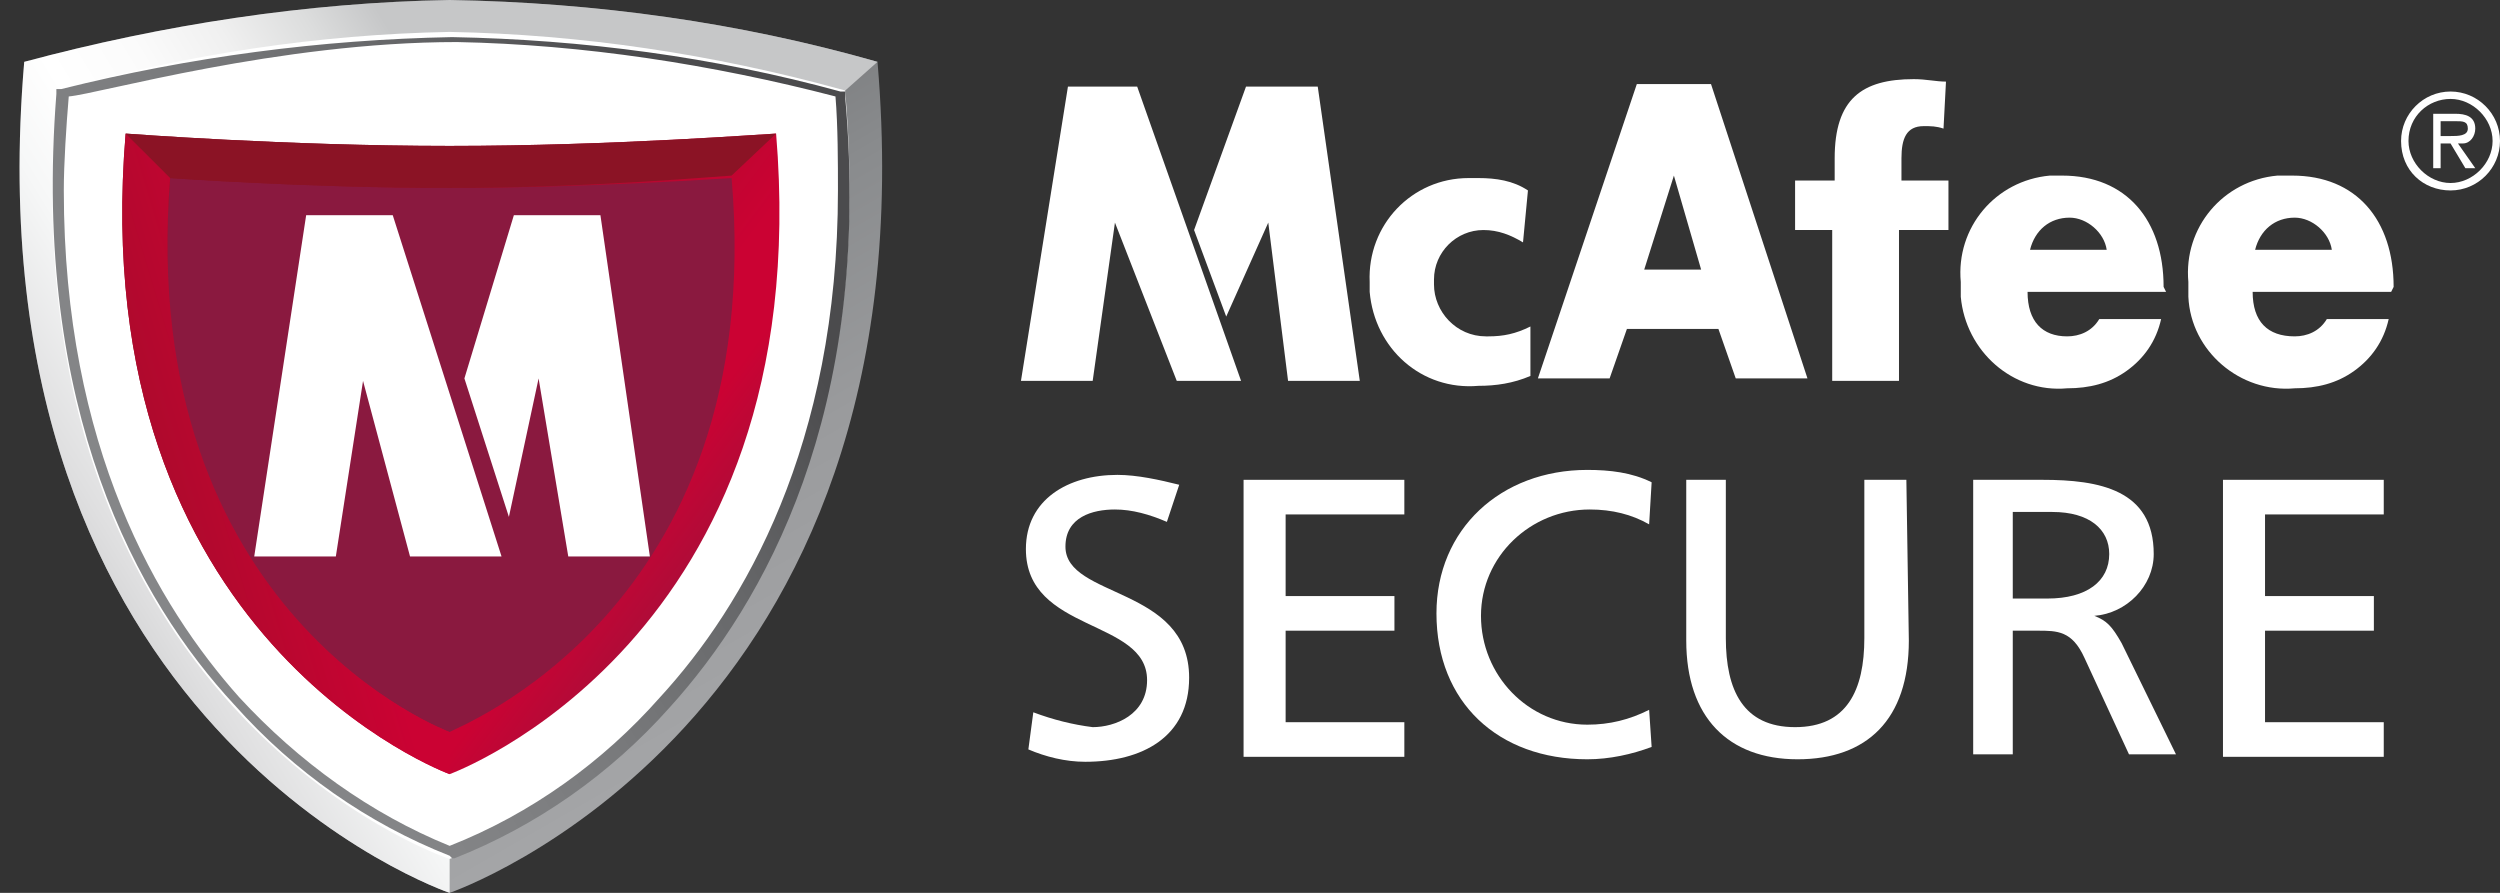 <svg width="84" height="30" viewBox="0 0 84 30" fill="none" xmlns="http://www.w3.org/2000/svg">
<rect x="0" y="0" width="84" height="30" fill="#333333" stroke="none"/>
<path d="M15.108 30C15.108 30 -1.097 24.515 0.814 2.078C5.468 0.831 10.288 0.083 15.108 0C20.011 0.083 24.831 0.748 29.484 2.078C31.396 24.432 15.108 30 15.108 30Z" fill="url(#paint0_linear_404_52843)"/>
<path d="M15.108 30C15.108 30 -1.097 24.515 0.814 2.078C5.468 0.831 10.288 0.083 15.108 0C20.011 0.083 24.831 0.748 29.484 2.078L27.988 3.407L15.108 28.587V30Z" fill="url(#paint1_linear_404_52843)"/>
<path d="M15.108 28.587C15.108 28.587 0.482 23.601 2.144 3.241C6.383 2.078 10.704 1.413 15.108 1.33C19.513 1.413 23.917 2.078 28.155 3.241C29.817 23.518 15.108 28.587 15.108 28.587Z" fill="white" stroke="white" stroke-width="0.515" stroke-linecap="round"/>
<path d="M15.108 28.587C15.108 28.587 0.482 23.601 2.144 3.241C6.383 2.078 10.704 1.413 15.108 1.33C19.513 1.413 23.917 2.078 28.155 3.241C29.817 23.518 15.108 28.587 15.108 28.587Z" fill="white"/>
<path d="M2.061 2.992H1.894V3.158C1.063 13.795 4.637 20.194 7.878 23.684C9.872 25.928 12.365 27.673 15.108 28.753L15.191 28.837H15.274C18.016 27.756 20.509 26.011 22.504 23.767C25.662 20.277 29.318 13.878 28.404 3.324V3.075H28.238C24 1.911 19.595 1.33 15.191 1.247C10.786 1.33 6.382 1.911 2.061 2.992ZM15.357 1.413C19.595 1.496 23.916 2.161 28.072 3.241C28.155 4.238 28.155 5.485 28.155 6.399C28.155 14.959 24.997 20.36 22.171 23.435C20.26 25.596 17.85 27.341 15.108 28.421C12.448 27.341 10.038 25.596 8.044 23.435C5.302 20.36 2.144 15.042 2.144 6.399C2.144 5.485 2.227 4.238 2.31 3.241C3.307 3.158 9.374 1.413 15.357 1.413Z" fill="url(#paint2_linear_404_52843)"/>
<path d="M15.108 26.011C15.108 26.011 2.809 21.524 4.221 4.488C4.221 4.488 9.623 4.903 15.108 4.903C20.593 4.903 25.911 4.488 26.077 4.488C27.49 21.524 15.108 26.011 15.108 26.011Z" fill="url(#paint3_linear_404_52843)"/>
<path d="M15.108 24.598C15.108 24.598 4.471 20.692 5.718 5.983C5.718 5.983 10.371 6.316 15.108 6.316C19.845 6.316 24.416 5.983 24.582 5.983C25.829 20.609 15.108 24.515 15.108 24.598Z" fill="url(#paint4_radial_404_52843)"/>
<path d="M26.078 4.488C25.911 4.488 20.593 4.903 15.108 4.903C9.623 4.903 4.222 4.488 4.222 4.488L5.718 5.983C5.718 5.983 10.371 6.316 15.108 6.316C19.845 6.316 24.416 5.9 24.582 5.9L26.078 4.488Z" fill="#8B1325"/>
<path d="M15.108 26.011C15.108 26.011 2.809 21.524 4.221 4.488L5.717 5.983C4.554 20.692 15.108 24.598 15.108 24.598V26.011Z" fill="url(#paint5_linear_404_52843)"/>
<path d="M8.542 18.698L10.287 7.23H13.196L16.852 18.698H13.777L12.198 12.798L11.284 18.698H8.542Z" fill="white"/>
<path d="M17.266 7.23H20.174L21.836 18.698H19.094L18.097 12.715L17.099 17.368L15.604 12.715L17.266 7.23Z" fill="white"/>
<path d="M41.7 12.798H39.539L37.462 7.479L36.714 12.798H34.304L35.883 2.909H38.209L41.7 12.798ZM40.121 7.729L41.866 2.909H44.276L45.689 12.798H43.279L42.614 7.479L41.201 10.637L40.121 7.729Z" fill="white"/>
<path d="M54.664 11.053L54.083 12.715H51.673L54.997 2.825H57.49L60.731 12.715H58.321L57.739 11.053H54.664ZM56.243 5.9L55.246 9.058H57.158L56.243 5.9Z" fill="white"/>
<path d="M72.78 9.806H68.126C68.126 10.803 68.625 11.302 69.456 11.302C69.871 11.302 70.287 11.136 70.536 10.72H72.614C72.447 11.468 72.032 12.05 71.45 12.465C70.868 12.881 70.204 13.047 69.456 13.047C67.627 13.213 66.048 11.8 65.882 9.972V9.474C65.716 7.645 67.046 6.066 68.874 5.9H69.289C71.45 5.9 72.697 7.396 72.697 9.64L72.78 9.806ZM70.785 8.393C70.702 7.812 70.12 7.313 69.539 7.313C68.874 7.313 68.375 7.729 68.209 8.393H70.785Z" fill="white"/>
<path d="M80.343 9.806H75.689C75.689 10.803 76.188 11.302 77.102 11.302C77.518 11.302 77.933 11.136 78.182 10.72H80.26C80.094 11.468 79.678 12.05 79.097 12.465C78.515 12.881 77.85 13.047 77.102 13.047C75.274 13.213 73.612 11.8 73.529 9.972V9.474C73.362 7.645 74.692 6.066 76.52 5.9H77.019C79.18 5.9 80.426 7.396 80.426 9.64L80.343 9.806ZM78.349 8.393C78.266 7.812 77.684 7.313 77.102 7.313C76.437 7.313 75.939 7.729 75.772 8.393H78.349Z" fill="white"/>
<path d="M80.676 4.737C80.676 3.823 81.424 3.075 82.338 3.075C83.252 3.075 84 3.823 84 4.737C84 5.651 83.252 6.399 82.338 6.399C81.424 6.399 80.676 5.734 80.676 4.737ZM80.925 4.737C80.925 5.485 81.59 6.149 82.338 6.149C83.086 6.149 83.751 5.485 83.751 4.737C83.751 3.989 83.086 3.324 82.338 3.324C81.59 3.324 80.925 3.906 80.925 4.737ZM83.169 5.651H82.836L82.338 4.82H82.005V5.651H81.756V3.823H82.504C82.836 3.823 83.169 3.906 83.169 4.321C83.169 4.571 83.003 4.82 82.753 4.82H82.587L83.169 5.651ZM82.005 4.072V4.571H82.338C82.587 4.571 82.919 4.571 82.919 4.321C82.919 4.072 82.753 4.072 82.504 4.072H82.005Z" fill="white"/>
<path d="M61.562 7.729H60.315V6.066H61.645V5.319C61.645 3.324 62.559 2.659 64.304 2.659C64.72 2.659 65.052 2.742 65.385 2.742L65.302 4.321C65.052 4.238 64.886 4.238 64.637 4.238C64.055 4.238 63.889 4.654 63.889 5.319V6.066H65.468V7.729H63.806V12.798H61.562V7.729Z" fill="white"/>
<path d="M39.207 17.535C38.625 17.285 38.043 17.119 37.461 17.119C36.714 17.119 35.799 17.368 35.799 18.366C35.799 20.111 39.955 19.695 39.955 22.77C39.955 24.765 38.376 25.596 36.464 25.596C35.799 25.596 35.135 25.429 34.553 25.18L34.719 23.933C35.384 24.183 36.049 24.349 36.714 24.432C37.461 24.432 38.542 24.017 38.542 22.853C38.542 20.776 34.47 21.274 34.47 18.449C34.47 16.787 35.883 15.956 37.544 15.956C38.209 15.956 38.957 16.122 39.622 16.288L39.207 17.535Z" fill="white"/>
<path d="M41.784 16.122H47.186V17.285H43.197V20.028H46.853V21.191H43.197V24.266H47.186V25.429H41.784V16.122Z" fill="white"/>
<path d="M55.411 17.618C54.83 17.285 54.165 17.119 53.417 17.119C51.422 17.119 49.761 18.698 49.761 20.692C49.761 22.687 51.339 24.349 53.334 24.349C54.082 24.349 54.747 24.183 55.411 23.85L55.495 25.097C54.83 25.346 54.082 25.512 53.334 25.512C50.342 25.512 48.265 23.601 48.265 20.609C48.265 17.784 50.425 15.789 53.334 15.789C54.082 15.789 54.83 15.873 55.495 16.205L55.411 17.618Z" fill="white"/>
<path d="M64.137 21.523C64.137 24.183 62.725 25.512 60.398 25.512C58.071 25.512 56.658 24.1 56.658 21.523V16.122H57.988V21.44C57.988 23.186 58.57 24.432 60.315 24.432C62.06 24.432 62.642 23.186 62.642 21.44V16.122H64.054L64.137 21.523Z" fill="white"/>
<path d="M66.299 16.122H68.626C70.537 16.122 72.365 16.454 72.365 18.615C72.365 19.695 71.451 20.609 70.371 20.692C70.786 20.859 70.953 21.025 71.285 21.607L73.113 25.346H71.534L70.038 22.105C69.623 21.191 69.124 21.191 68.46 21.191H67.629V25.346H66.299V16.122ZM67.629 20.111H68.792C70.121 20.111 70.87 19.529 70.87 18.615C70.87 17.784 70.205 17.202 68.958 17.202H67.629V20.111Z" fill="white"/>
<path d="M74.692 16.122H80.094V17.285H76.105V20.028H79.762V21.191H76.105V24.266H80.094V25.429H74.692V16.122Z" fill="white"/>
<path d="M51.173 8.144C50.758 7.895 50.342 7.729 49.844 7.729C48.929 7.729 48.182 8.476 48.182 9.391V9.557C48.182 10.471 48.929 11.302 49.927 11.302H50.01C50.508 11.302 50.924 11.219 51.422 10.97V12.632C50.841 12.881 50.259 12.964 49.677 12.964C47.766 13.13 46.187 11.717 46.021 9.806V9.474C45.938 7.562 47.434 5.983 49.345 5.983H49.677C50.259 5.983 50.841 6.066 51.339 6.399L51.173 8.144Z" fill="white"/>
<defs>
<linearGradient id="paint0_linear_404_52843" x1="12.331" y1="2.728" x2="28.619" y2="31.08" gradientUnits="userSpaceOnUse">
<stop stop-color="#646567"/>
<stop offset="0.097" stop-color="#717274"/>
<stop offset="0.317" stop-color="#898B8D"/>
<stop offset="0.54" stop-color="#9A9B9D"/>
<stop offset="0.766" stop-color="#A4A5A7"/>
<stop offset="1" stop-color="#A7A8AA"/>
</linearGradient>
<linearGradient id="paint1_linear_404_52843" x1="18.154" y1="9.259" x2="-2.269" y2="21.773" gradientUnits="userSpaceOnUse">
<stop stop-color="#C6C7C8"/>
<stop offset="0.092" stop-color="#DCDDDD"/>
<stop offset="0.203" stop-color="#F0F0F0"/>
<stop offset="0.316" stop-color="#FBFBFB"/>
<stop offset="0.433" stop-color="white"/>
<stop offset="0.537" stop-color="#F6F7F7"/>
<stop offset="0.704" stop-color="#DFDFE0"/>
<stop offset="0.913" stop-color="#B9BABB"/>
<stop offset="1" stop-color="#A7A8AA"/>
</linearGradient>
<linearGradient id="paint2_linear_404_52843" x1="23.445" y1="6.103" x2="1.971" y2="19.727" gradientUnits="userSpaceOnUse">
<stop stop-color="#4B4B4D"/>
<stop offset="0.013" stop-color="#4D4D4F"/>
<stop offset="0.253" stop-color="#67686A"/>
<stop offset="0.497" stop-color="#797A7C"/>
<stop offset="0.744" stop-color="#838486"/>
<stop offset="1" stop-color="#87888A"/>
</linearGradient>
<linearGradient id="paint3_linear_404_52843" x1="9.047" y1="7.183" x2="26.797" y2="20.455" gradientUnits="userSpaceOnUse">
<stop stop-color="#8B1325"/>
<stop offset="0.607" stop-color="#CB0233"/>
<stop offset="0.708" stop-color="#CB0233"/>
<stop offset="1" stop-color="#8A193F"/>
</linearGradient>
<radialGradient id="paint4_radial_404_52843" cx="0" cy="0" r="1" gradientUnits="userSpaceOnUse" gradientTransform="translate(-7993.47 -5761.08) scale(19.16 19.16)">
<stop stop-color="#CB0233"/>
<stop offset="0.461" stop-color="#CB0233"/>
<stop offset="1" stop-color="#8A193F"/>
</radialGradient>
<linearGradient id="paint5_linear_404_52843" x1="1.016" y1="25.207" x2="20.689" y2="19.289" gradientUnits="userSpaceOnUse">
<stop stop-color="#8B1325"/>
<stop offset="0.607" stop-color="#CB0233"/>
<stop offset="0.708" stop-color="#CB0233"/>
<stop offset="1" stop-color="#8A193F"/>
</linearGradient>
</defs>
</svg>
